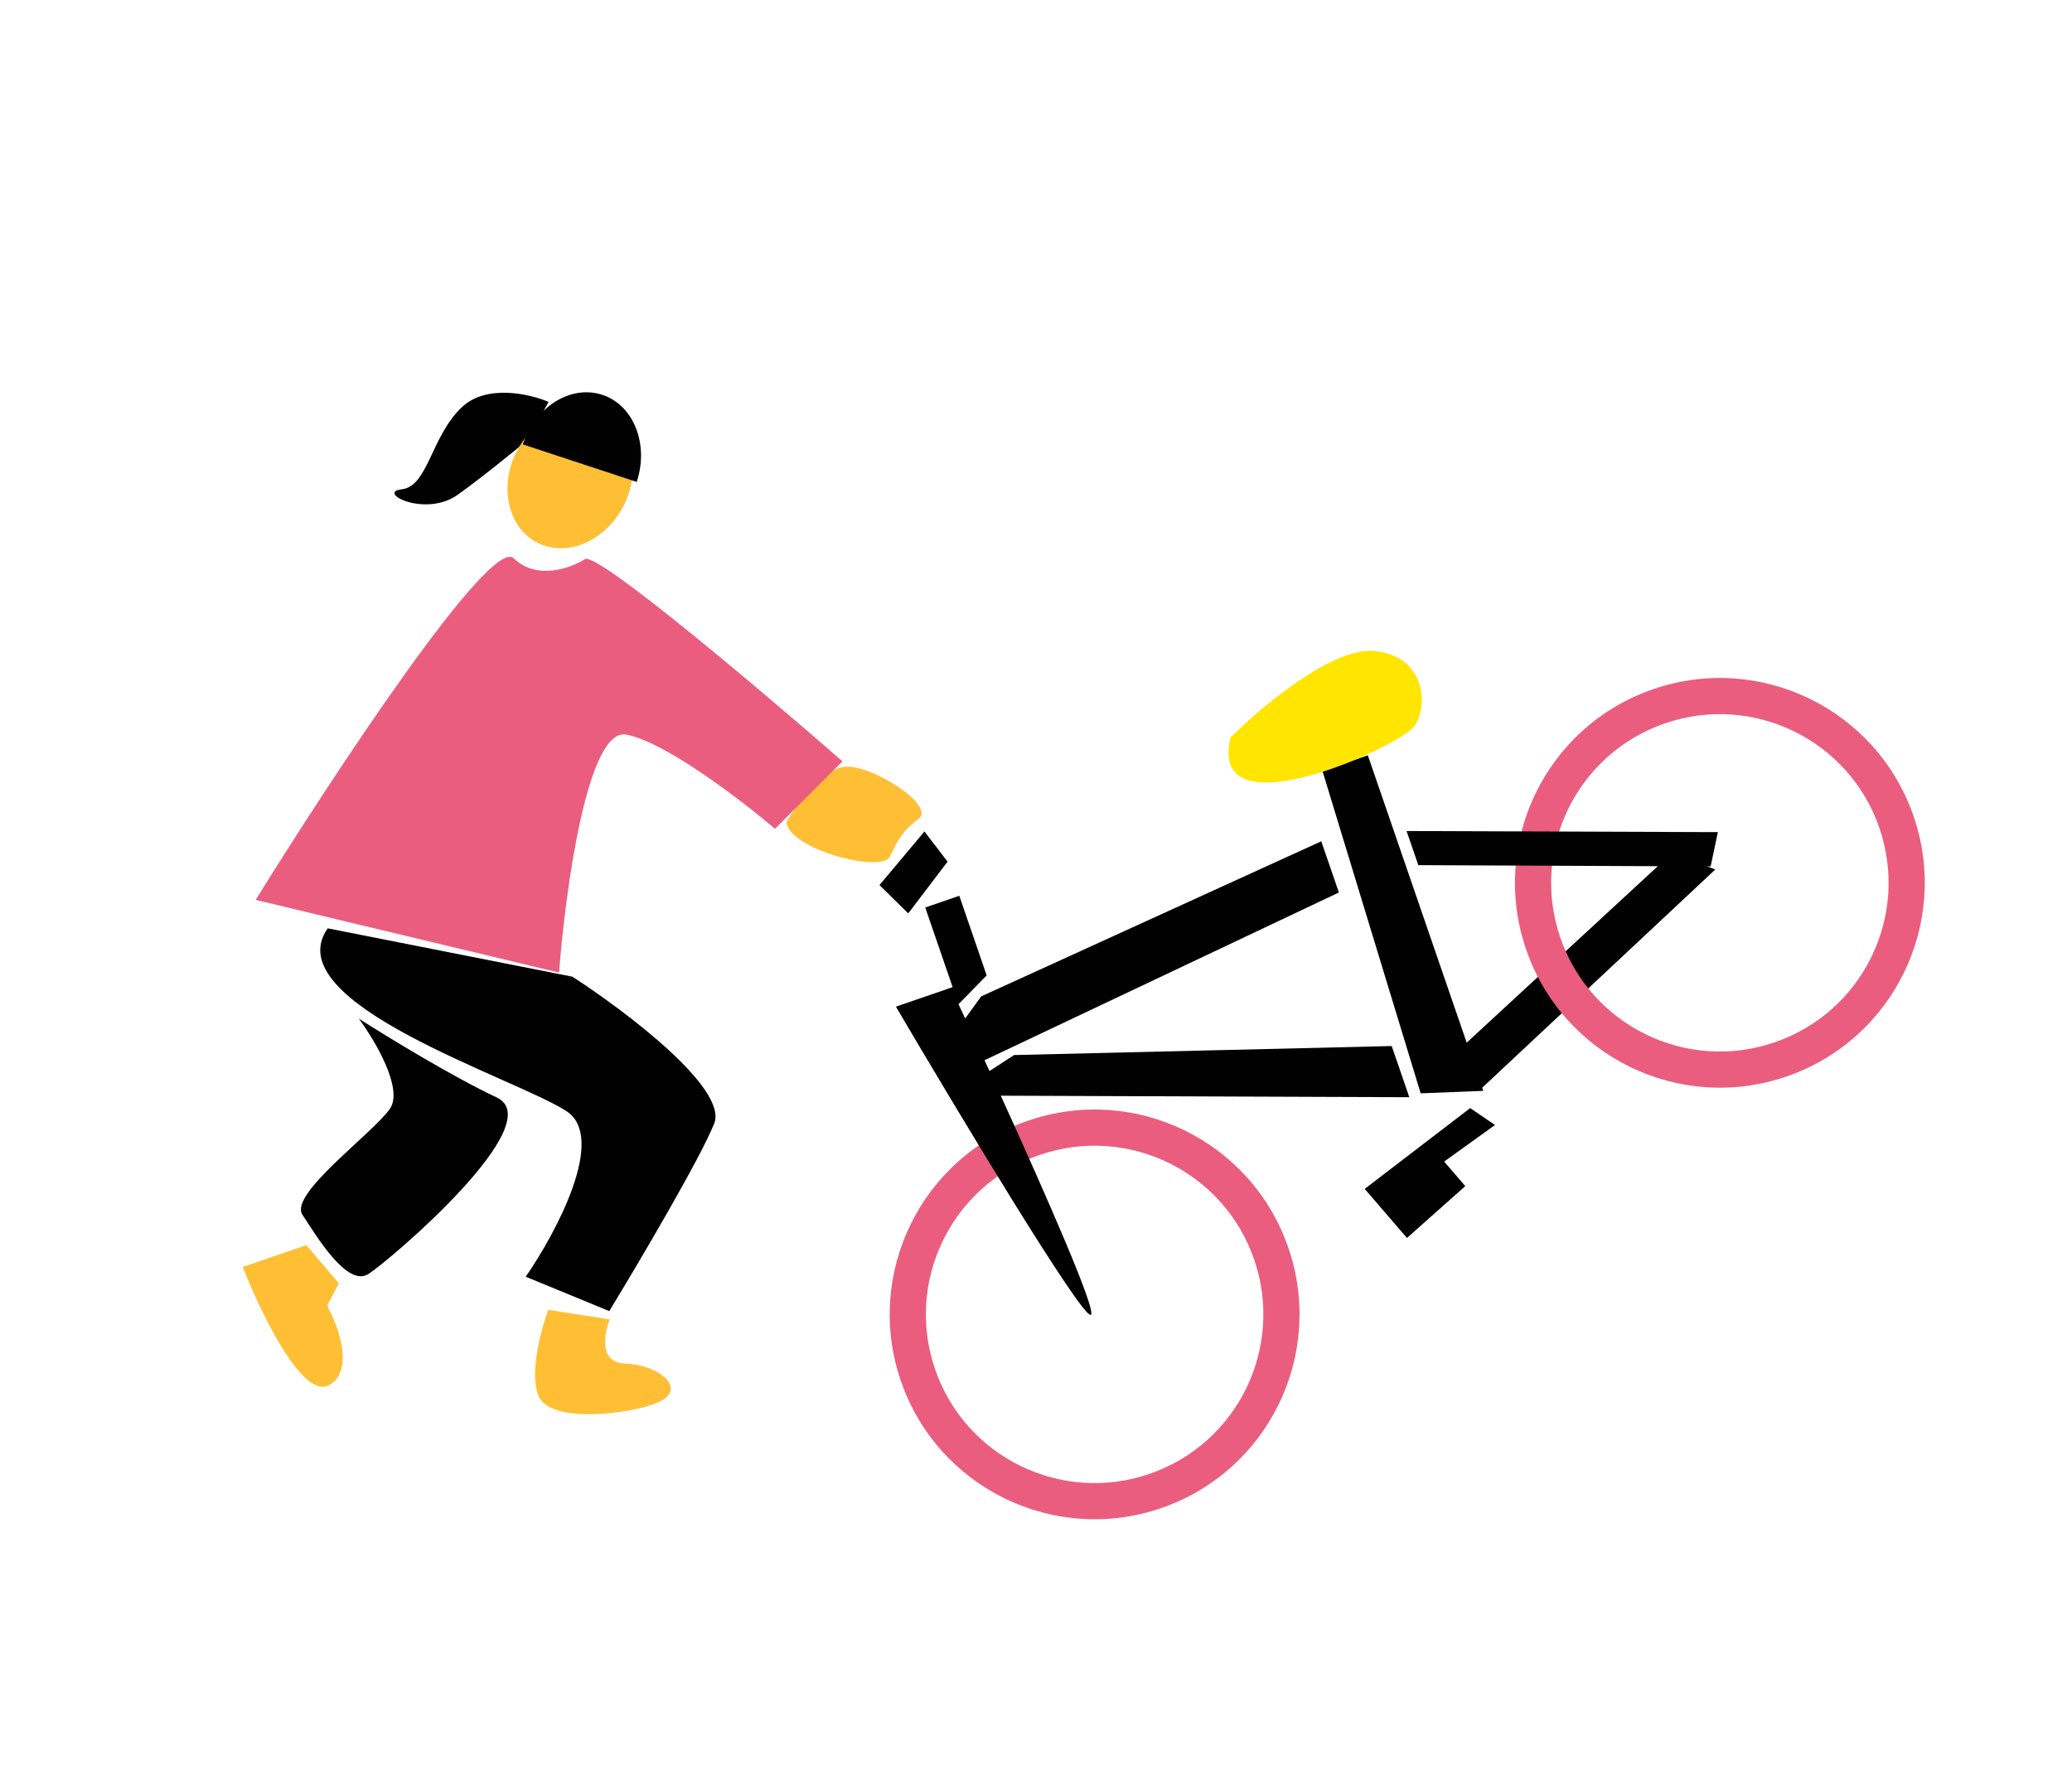 <svg width="72" height="62" viewBox="0 0 72 62" fill="none" xmlns="http://www.w3.org/2000/svg">
<path d="M16.052 14.15C16.909 13.342 18.417 13.693 19.063 13.969L18.335 15.288C17.907 15.649 16.825 16.534 15.916 17.189C14.779 18.008 13.05 17.106 13.962 17.006C14.873 16.907 14.981 15.159 16.052 14.15Z" fill="#010101"/>
<path d="M21.189 45.861L19.053 45.525C18.782 46.261 18.346 47.91 18.77 48.62C19.3 49.509 22.309 49.116 23.047 48.649C23.784 48.181 22.852 47.43 21.716 47.393C20.808 47.363 20.986 46.359 21.189 45.861Z" fill="#FFBF35"/>
<path d="M11.773 44.602L10.643 43.277L8.434 44.037C9.05 45.61 10.509 48.634 11.421 48.15C12.332 47.665 11.765 46.104 11.368 45.384L11.773 44.602Z" fill="#FFBF35"/>
<path d="M29.356 26.651C28.596 26.717 27.686 27.957 27.326 28.569C27.407 29.517 30.632 30.36 30.919 29.774L30.92 29.773C31.207 29.186 31.351 28.893 31.931 28.45C32.512 28.006 30.306 26.568 29.356 26.651Z" fill="#FFBF35"/>
<path d="M50.931 36.272L58.113 29.639L59.604 30.222L51.47 37.839L50.931 36.272Z" fill="#010101"/>
<path fill-rule="evenodd" clip-rule="evenodd" d="M61.67 36.228C58.608 37.281 55.273 35.653 54.22 32.591C53.167 29.53 54.795 26.194 57.857 25.141C60.918 24.088 64.254 25.716 65.307 28.778C66.36 31.84 64.732 35.175 61.67 36.228ZM62.079 37.416C58.361 38.695 54.31 36.718 53.032 33C51.753 29.282 53.73 25.232 57.448 23.953C61.166 22.674 65.216 24.651 66.495 28.369C67.774 32.087 65.796 36.138 62.079 37.416Z" fill="#EA5D7F"/>
<path fill-rule="evenodd" clip-rule="evenodd" d="M39.944 51.228C36.882 52.281 33.546 50.653 32.493 47.591C31.44 44.53 33.069 41.194 36.13 40.141C39.192 39.088 42.528 40.716 43.581 43.778C44.634 46.84 43.005 50.175 39.944 51.228ZM40.352 52.416C36.635 53.695 32.584 51.718 31.305 48C30.027 44.282 32.004 40.232 35.722 38.953C39.44 37.674 43.49 39.651 44.769 43.369C46.047 47.087 44.07 51.138 40.352 52.416Z" fill="#EA5D7F"/>
<path d="M49.285 30.07L57.786 30.107L59.443 30.114L59.695 28.922L59.032 28.92L48.877 28.884L49.285 30.07Z" fill="#010101"/>
<path d="M45.954 26.795L47.531 26.253L51.542 37.915L49.367 38.001L45.954 26.795Z" fill="#010101"/>
<path d="M47.422 41.322L51.087 38.514L51.95 39.101L50.183 40.373L50.917 41.225L48.891 43.028L47.422 41.322Z" fill="#010101"/>
<path d="M46.525 31.02L45.913 29.241L34.096 34.631L33.539 35.399C33.459 35.227 33.382 35.061 33.307 34.903L34.286 33.903L33.335 31.135L32.151 31.542L33.103 34.31L31.132 34.988C33.257 38.604 37.588 45.81 37.903 45.701C38.14 45.62 36.375 41.593 34.776 38.083L48.972 38.136L48.361 36.357L35.238 36.67L34.384 37.226C34.326 37.099 34.268 36.974 34.211 36.85L46.525 31.02Z" fill="#010101"/>
<path d="M32.927 29.949L32.124 28.899L30.561 30.763L31.56 31.746L32.927 29.949Z" fill="#010101"/>
<path d="M47.736 22.624C46.291 22.499 43.817 24.576 42.761 25.631C41.926 29.028 48.628 25.946 49.141 25.251C49.653 24.556 49.543 22.78 47.736 22.624Z" fill="#FFE500"/>
<path d="M17.849 19.405C18.657 20.182 19.841 19.746 20.332 19.43C20.797 19.211 26.488 24.027 29.275 26.462L26.931 28.806C25.766 27.815 23.099 25.773 21.756 25.532C20.413 25.291 19.644 30.946 19.427 33.804L8.885 31.277C11.537 26.996 17.042 18.628 17.849 19.405Z" fill="#EA5D7F"/>
<path d="M19.891 33.947L11.387 32.266C9.564 34.867 17.933 37.472 19.688 38.623C21.091 39.544 19.327 42.842 18.269 44.375L21.171 45.57C22.184 43.906 24.331 40.272 24.817 39.052C25.303 37.832 21.736 35.141 19.891 33.947Z" fill="#010101"/>
<path d="M13.546 38.542C14.032 37.849 13.029 36.161 12.467 35.404C13.434 36.022 15.746 37.435 17.258 38.143C19.148 39.028 13.545 43.807 12.802 44.281C12.06 44.756 10.98 42.934 10.508 42.219C10.036 41.504 12.938 39.409 13.546 38.542Z" fill="#010101"/>
<path d="M18.671 18.861C19.695 19.386 21.036 18.815 21.666 17.586C22.295 16.357 21.976 14.936 20.952 14.411C19.928 13.886 18.587 14.457 17.957 15.686C17.328 16.915 17.647 18.336 18.671 18.861Z" fill="#FFBF35"/>
<path d="M20.929 13.723C22.022 14.084 22.557 15.439 22.125 16.75L18.168 15.446C18.6 14.134 19.836 13.363 20.929 13.723Z" fill="#010101"/>
</svg>

